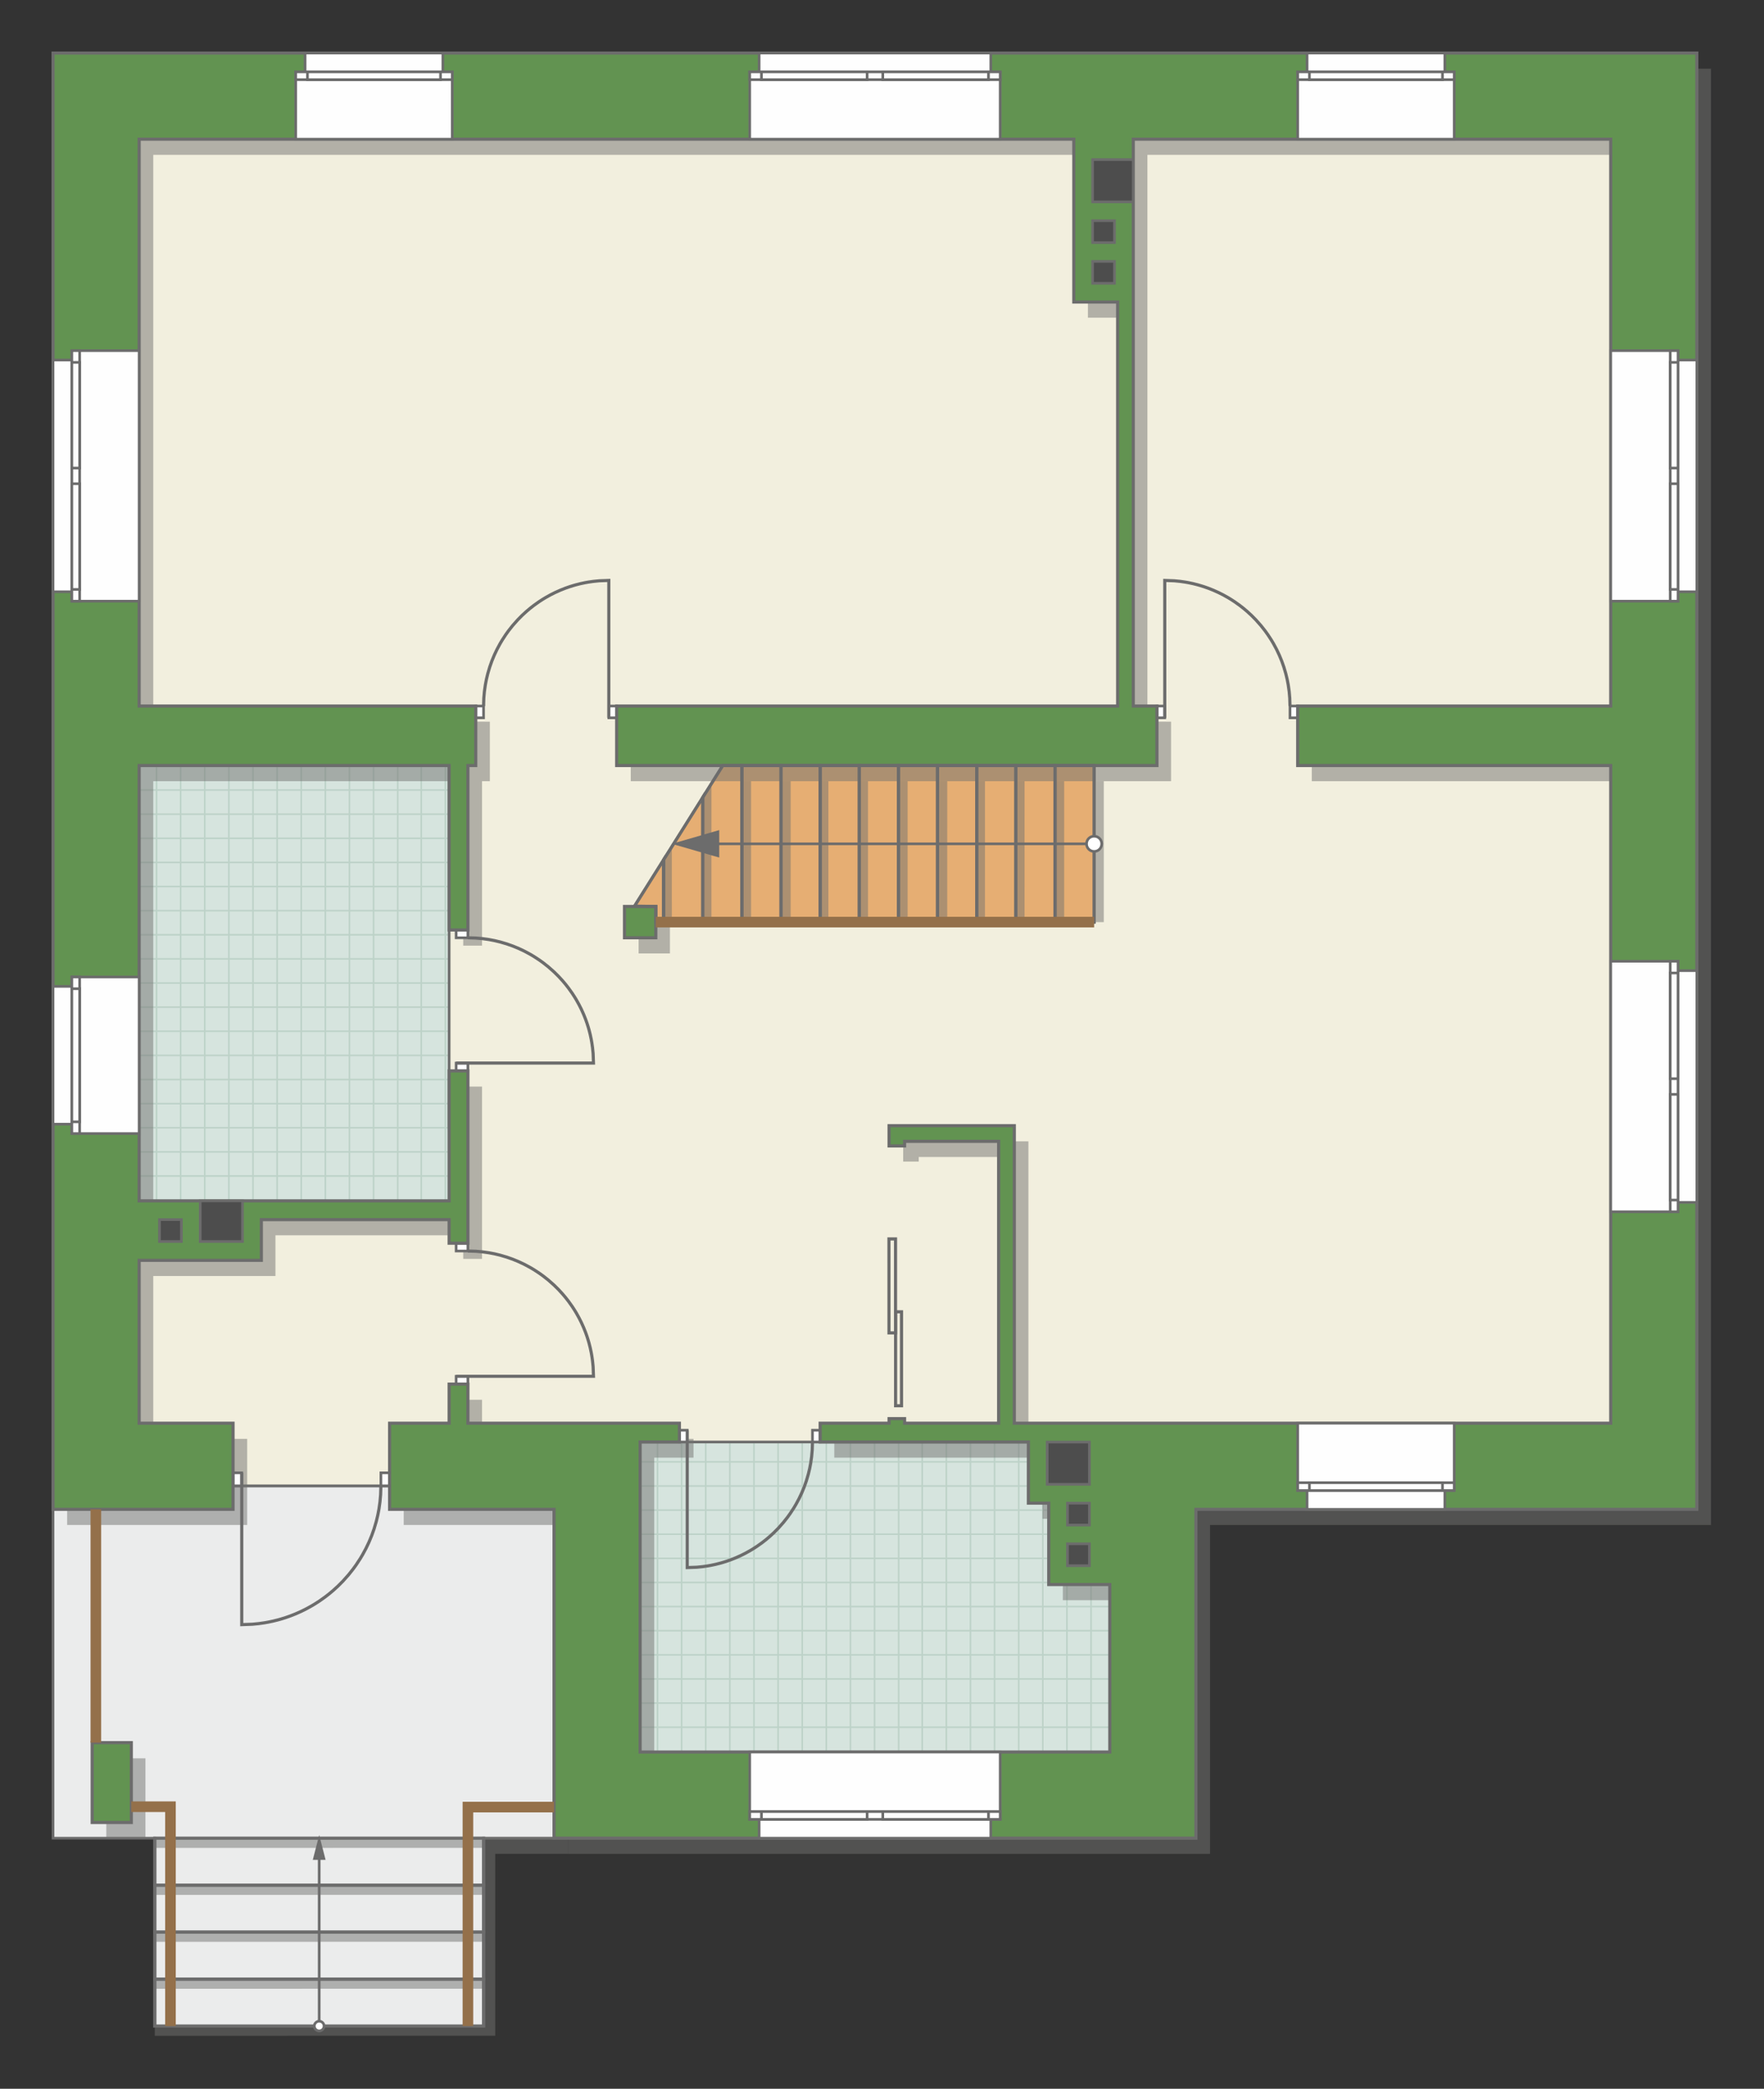 <?xml version="1.0" encoding="UTF-8"?>
<!DOCTYPE svg PUBLIC "-//W3C//DTD SVG 1.1//EN" "http://www.w3.org/Graphics/SVG/1.1/DTD/svg11.dtd">
<!-- Creator: CorelDRAW -->
<svg xmlns="http://www.w3.org/2000/svg" xml:space="preserve" width="112.622mm" height="133.331mm" version="1.1" style="shape-rendering:geometricPrecision; text-rendering:geometricPrecision; image-rendering:optimizeQuality; fill-rule:evenodd; clip-rule:evenodd"
viewBox="0 0 13356.29 15812.21"
 xmlns:xlink="http://www.w3.org/1999/xlink"
 xmlns:xodm="http://www.corel.com/coreldraw/odm/2003">
 <rect x="0" y="0" width="13356.29" height="15812.21" fill="#333333" stroke="none"/>
 <defs>
  <style type="text/css">
   <![CDATA[
    .str4 {stroke:#94704A;stroke-width:80.28;stroke-miterlimit:22.926}
    .str2 {stroke:#6C6C6C;stroke-width:20.03;stroke-miterlimit:22.926}
    .str0 {stroke:#6C6C6C;stroke-width:20.08;stroke-miterlimit:22.926}
    .str3 {stroke:#6C6C6C;stroke-width:23.72;stroke-miterlimit:22.926}
    .str1 {stroke:#BDD2C8;stroke-width:11.86;stroke-miterlimit:22.926}
    .fil2 {fill:none}
    .fil6 {fill:#FEFEFE}
    .fil1 {fill:#D6E4DE}
    .fil8 {fill:#4D4D4D}
    .fil7 {fill:#629351}
    .fil9 {fill:#6C6C6C}
    .fil4 {fill:#E6AE73}
    .fil0 {fill:#EBECEC}
    .fil3 {fill:#F2EFDE}
    .fil10 {fill:white}
    .fil5 {fill:#727271;fill-opacity:0.502}
   ]]>
  </style>
    <clipPath id="id0">
     <path d="M3400.65 9090.4l-2347.06 0 0 -3295.3 2347.06 0 0 3295.3z"/>
    </clipPath>
    <clipPath id="id1">
     <path d="M8402.93 13263.01l-3556.15 0 0 -2347.08 2939.71 0 616.44 1079.21 0 1267.88z"/>
    </clipPath>
 </defs>
 <g id="пол">
  <g id="_2428780585408">
   <polygon class="fil0 str0" points="1172.14,15337.34 1172.14,13915.16 401.63,13915.16 401.63,11425.65 1764.53,11247.88 3008.47,11247.88 4194.87,11425.65 4194.87,13914.93 3661.44,13914.93 3661.44,15337.34 "/>
   <polygon class="fil1" points="3400.65,9090.4 1053.59,9090.4 1053.59,5795.1 3400.65,5795.1 "/>
   <g style="clip-path:url(#id0)">
    <g>
     <path id="_1" class="fil2 str1" d="M4467.76 9993.67l0 -7335.32m-182.61 7335.32l0 -7335.32m-182.61 7335.32l0 -7335.32m-182.61 7335.32l0 -7335.32m-182.61 7335.32l0 -7335.32m-182.61 7335.32l0 -7335.32m-182.61 7335.32l0 -7335.32m-182.61 7335.32l0 -7335.32m2739.07 7335.41l0 -7335.32m-182.61 7335.32l0 -7335.32m-182.61 7335.32l0 -7335.32m-182.61 7335.32l0 -7335.32m-182.61 7335.32l0 -7335.32m-182.61 7335.32l0 -7335.32m-182.61 7335.32l0 -7335.32m-182.61 7335.32l0 -7335.32m2739.17 7335.22l0 -7335.32m-182.61 7335.32l0 -7335.32m-182.61 7335.32l0 -7335.32m-182.61 7335.32l0 -7335.32m-182.61 7335.32l0 -7335.32m-182.61 7335.32l0 -7335.32m-182.61 7335.32l0 -7335.32m-182.61 7335.32l0 -7335.32m2739.07 7335.41l0 -7335.32m-182.61 7335.32l0 -7335.32m-182.61 7335.32l0 -7335.32m-182.61 7335.32l0 -7335.32m-182.61 7335.32l0 -7335.32m-182.61 7335.32l0 -7335.32m-182.61 7335.32l0 -7335.32m-182.61 7335.32l0 -7335.32"/>
     <path class="fil2 str1" d="M10522.76 7624.15l-11995.71 0m11995.71 182.61l-11995.71 0m11995.71 182.61l-11995.71 0m11995.71 182.61l-11995.71 0m11995.71 182.61l-11995.71 0m11995.71 182.61l-11995.71 0m11995.71 182.61l-11995.71 0m11995.71 182.61l-11995.71 0m11995.86 -2739.07l-11995.71 0m11995.71 182.61l-11995.71 0m11995.71 182.61l-11995.71 0m11995.71 182.61l-11995.71 0m11995.71 182.61l-11995.71 0m11995.71 182.61l-11995.71 0m11995.71 182.61l-11995.71 0m11995.71 182.61l-11995.71 0m11995.55 -2739.17l-11995.71 0m11995.71 182.61l-11995.71 0m11995.71 182.61l-11995.71 0m11995.71 182.61l-11995.71 0m11995.71 182.61l-11995.71 0m11995.71 182.61l-11995.71 0m11995.71 182.61l-11995.71 0m11995.71 182.61l-11995.71 0m11995.86 -2739.07l-11995.71 0m11995.71 182.61l-11995.71 0m11995.71 182.61l-11995.71 0m11995.71 182.61l-11995.71 0m11995.71 182.61l-11995.71 0m11995.71 182.61l-11995.71 0m11995.71 182.61l-11995.71 0m11995.71 182.61l-11995.71 0"/>
     <path class="fil2 str1" d="M10128.51 9993.77l0 -7335.32m-182.61 7335.32l0 -7335.32m-182.61 7335.32l0 -7335.32m-182.61 7335.32l0 -7335.32m-182.61 7335.32l0 -7335.32m-182.61 7335.32l0 -7335.32m-182.61 7335.32l0 -7335.32m-182.61 7335.32l0 -7335.32m1460.79 7335.41l0 -7335.32"/>
     <path class="fil2 str1" d="M-1371.43 10071.47l0 -7335.32m-182.61 7335.32l0 -7335.32m-182.61 7335.32l0 -7335.32m-182.61 7335.32l0 -7335.32m-182.61 7335.32l0 -7335.32m-182.61 7335.32l0 -7335.32m-182.61 7335.32l0 -7335.32m-182.61 7335.32l0 -7335.32m2739.07 7335.41l0 -7335.32m-182.61 7335.32l0 -7335.32m-182.61 7335.32l0 -7335.32m-182.61 7335.32l0 -7335.32m-182.61 7335.32l0 -7335.32m-182.61 7335.32l0 -7335.32m-182.61 7335.32l0 -7335.32m-182.61 7335.32l0 -7335.32m2739.17 7335.22l0 -7335.32m-182.61 7335.32l0 -7335.32m-182.61 7335.32l0 -7335.32m-182.61 7335.32l0 -7335.32m-182.61 7335.32l0 -7335.32m-182.61 7335.32l0 -7335.32m-182.61 7335.32l0 -7335.32m-182.61 7335.32l0 -7335.32m2739.07 7335.41l0 -7335.32m-182.61 7335.32l0 -7335.32m-182.61 7335.32l0 -7335.32m-182.61 7335.32l0 -7335.32m-182.61 7335.32l0 -7335.32m-182.61 7335.32l0 -7335.32m-182.61 7335.32l0 -7335.32m-182.61 7335.32l0 -7335.32"/>
    </g>
   </g>
   <polygon class="fil2" points="3400.65,9090.4 1053.59,9090.4 1053.59,5795.1 3400.65,5795.1 "/>
   <polygon class="fil1" points="8402.93,13263.01 4846.79,13263.01 4846.79,10915.93 7786.49,10915.93 8402.93,11995.14 "/>
   <g style="clip-path:url(#id1)">
    <g>
     <path id="_1_0" class="fil2 str1" d="M8260.95 14166.29l0 -7335.32m-182.61 7335.32l0 -7335.32m-182.61 7335.32l0 -7335.32m-182.61 7335.32l0 -7335.32m-182.61 7335.32l0 -7335.32m-182.61 7335.32l0 -7335.32m-182.61 7335.32l0 -7335.32m-182.61 7335.32l0 -7335.32m2739.07 7335.41l0 -7335.32m-182.61 7335.32l0 -7335.32m-182.61 7335.32l0 -7335.32m-182.61 7335.32l0 -7335.32m-182.61 7335.32l0 -7335.32m-182.61 7335.32l0 -7335.32m-182.61 7335.32l0 -7335.32m-182.61 7335.32l0 -7335.32m2739.17 7335.22l0 -7335.32m-182.61 7335.32l0 -7335.32m-182.61 7335.32l0 -7335.32m-182.61 7335.32l0 -7335.32m-182.61 7335.32l0 -7335.32m-182.61 7335.32l0 -7335.32m-182.61 7335.32l0 -7335.32m-182.61 7335.32l0 -7335.32m2739.07 7335.41l0 -7335.32m-182.61 7335.32l0 -7335.32m-182.61 7335.32l0 -7335.32m-182.61 7335.32l0 -7335.32m-182.61 7335.32l0 -7335.32m-182.61 7335.32l0 -7335.32m-182.61 7335.32l0 -7335.32m-182.61 7335.32l0 -7335.32"/>
     <path class="fil2 str1" d="M14315.95 11796.76l-11995.71 0m11995.71 182.61l-11995.71 0m11995.71 182.61l-11995.71 0m11995.71 182.61l-11995.71 0m11995.71 182.61l-11995.71 0m11995.71 182.61l-11995.71 0m11995.71 182.61l-11995.71 0m11995.71 182.61l-11995.71 0m11995.86 -2739.07l-11995.71 0m11995.71 182.61l-11995.71 0m11995.71 182.61l-11995.71 0m11995.71 182.61l-11995.71 0m11995.71 182.61l-11995.71 0m11995.71 182.61l-11995.71 0m11995.71 182.61l-11995.71 0m11995.71 182.61l-11995.71 0m11995.55 -2739.17l-11995.71 0m11995.71 182.61l-11995.71 0m11995.71 182.61l-11995.71 0m11995.71 182.61l-11995.71 0m11995.71 182.61l-11995.71 0m11995.71 182.61l-11995.71 0m11995.71 182.61l-11995.71 0m11995.71 182.61l-11995.71 0m11995.86 -2739.07l-11995.71 0m11995.71 182.61l-11995.71 0m11995.71 182.61l-11995.71 0m11995.71 182.61l-11995.71 0m11995.71 182.61l-11995.71 0m11995.71 182.61l-11995.71 0m11995.71 182.61l-11995.71 0m11995.71 182.61l-11995.71 0"/>
     <path class="fil2 str1" d="M13921.71 14166.38l0 -7335.32m-182.61 7335.32l0 -7335.32m-182.61 7335.32l0 -7335.32m-182.61 7335.32l0 -7335.32m-182.61 7335.32l0 -7335.32m-182.61 7335.32l0 -7335.32m-182.61 7335.32l0 -7335.32m-182.61 7335.32l0 -7335.32m1460.79 7335.41l0 -7335.32"/>
     <path class="fil2 str1" d="M2421.76 14244.08l0 -7335.32m-182.61 7335.32l0 -7335.32m-182.61 7335.32l0 -7335.32m-182.61 7335.32l0 -7335.32m-182.61 7335.32l0 -7335.32m-182.61 7335.32l0 -7335.32m-182.61 7335.32l0 -7335.32m-182.61 7335.32l0 -7335.32m2739.07 7335.41l0 -7335.32m-182.61 7335.32l0 -7335.32m-182.61 7335.32l0 -7335.32m-182.61 7335.32l0 -7335.32m-182.61 7335.32l0 -7335.32m-182.61 7335.32l0 -7335.32m-182.61 7335.32l0 -7335.32m-182.61 7335.32l0 -7335.32m2739.17 7335.22l0 -7335.32m-182.61 7335.32l0 -7335.32m-182.61 7335.32l0 -7335.32m-182.61 7335.32l0 -7335.32m-182.61 7335.32l0 -7335.32m-182.61 7335.32l0 -7335.32m-182.61 7335.32l0 -7335.32m-182.61 7335.32l0 -7335.32m2739.07 7335.41l0 -7335.32m-182.61 7335.32l0 -7335.32m-182.61 7335.32l0 -7335.32m-182.61 7335.32l0 -7335.32m-182.61 7335.32l0 -7335.32m-182.61 7335.32l0 -7335.32m-182.61 7335.32l0 -7335.32m-182.61 7335.32l0 -7335.32"/>
    </g>
   </g>
   <polygon class="fil2" points="8402.93,13263.01 4846.79,13263.01 4846.79,10915.93 7786.49,10915.93 8402.93,11995.14 "/>
   <polygon class="fil3 str0" points="697.97,873.58 12551.37,873.58 12551.37,10875.37 7786.49,10915.93 3817.27,10915.93 2949.87,11247.88 1551.42,11247.88 579.44,10742.71 785.01,9064.22 974.8,9224.47 2176.73,9144.34 3422.48,9162.85 3400.65,8514.15 3400.65,5631.31 856.7,5631.31 "/>
   <polygon class="fil4 str0" points="8284.35,6980.47 8284.35,5795.1 5472.49,5795.1 4804.21,6859.52 4965.38,6861.94 4965.38,6990.89 "/>
  </g>
 </g>
 <g id="тень">
  <g id="_2428780569280">
   <g>
    <polygon class="fil5" points="508.56,520.15 12954.66,520.15 12954.66,11544.18 9161.78,11544.18 9161.78,14033.46 4301.8,14033.46 4301.8,11544.18 3056.8,11544.18 3056.8,10892.27 3507.57,10892.27 3507.57,10596.38 3649.77,10596.38 3649.77,10892.27 5251.06,10892.27 5251.06,11034.47 4953.71,11034.47 4953.71,13381.55 8509.86,13381.55 8509.86,12113.67 8047.59,12113.67 8047.59,11497.34 7893.42,11497.34 7893.42,11034.47 6316.95,11034.47 6316.95,10892.27 6838.52,10892.27 6838.52,10857.52 6956.17,10857.52 6956.17,10892.15 7668.21,10892.15 7668.21,8758.52 6956.17,8758.52 6956.17,8793.26 6838.52,8793.26 6838.52,8640.04 7786.8,8640.04 7786.8,10892.27 12302.63,10892.27 12302.63,5913.63 9932.41,5913.63 9932.41,5463.19 12302.63,5463.19 12302.63,1172.11 8687.63,1172.11 8687.63,5463.19 8866.71,5463.19 8866.71,5913.63 4775.94,5913.63 4775.94,5463.19 8569.16,5463.19 8569.16,2404.91 8237.22,2404.91 8237.22,1172.11 1160.51,1172.11 1160.51,5463.19 3709.06,5463.19 3709.06,5913.63 3649.77,5913.63 3649.77,7158.48 3507.57,7158.48 3507.57,5913.63 1160.51,5913.63 1160.51,9208.94 3507.57,9208.94 3507.57,8225.32 3649.77,8225.32 3649.77,9529.61 3507.57,9529.61 3507.57,9351.25 2085.63,9351.25 2085.63,9659.49 1160.51,9659.49 1160.51,10892.27 1871.45,10892.27 1871.45,11544.18 508.56,11544.18 "/>
    <polygon class="fil5" points="5072.3,7217.54 5072.3,6980.47 4835.23,6980.47 4835.23,7217.54 "/>
    <polygon class="fil5" points="1101.24,13310.39 804.9,13310.39 804.9,13914.87 1101.24,13914.87 "/>
   </g>
   <g>
    <polygon class="fil5" points="3661.44,13988.37 1172.15,13988.96 1172.15,13915.16 3661.44,13915.25 "/>
    <polygon class="fil5" points="3661.44,14343.8 1172.15,14344.39 1172.15,14270.59 3661.44,14270.67 "/>
    <polygon class="fil5" points="3661.44,14699.26 1172.15,14699.85 1172.15,14626.05 3661.44,14626.13 "/>
    <polygon class="fil5" points="3661.44,15054.69 1172.15,15055.28 1172.15,14981.48 3661.44,14981.56 "/>
    <polygon class="fil5" points="3749.64,15410.47 1172.15,15411.06 1172.15,15337.26 3661.43,15337.34 3661.43,13915.25 4301.8,13914.93 4301.8,14033.46 3749.64,14033.46 "/>
   </g>
   <g>
    <polygon class="fil5" points="8295.78,6980.47 8295.27,5913.63 8357.56,5913.63 8357.49,6980.47 "/>
    <polygon class="fil5" points="7995.82,6980.47 7995.32,5913.63 8057.6,5913.63 8057.54,6980.47 "/>
    <polygon class="fil5" points="7695.83,6980.47 7695.33,5913.63 7757.62,5913.63 7757.55,6980.47 "/>
    <polygon class="fil5" points="7395.88,6980.47 7395.37,5913.63 7457.66,5913.63 7457.59,6980.47 "/>
    <polygon class="fil5" points="7110.44,6980.47 7109.93,5913.63 7172.21,5913.63 7172.14,6980.47 "/>
    <polygon class="fil5" points="6810.48,6980.47 6809.97,5913.63 6872.25,5913.63 6872.19,6980.47 "/>
    <polygon class="fil5" points="6510.48,6980.47 6509.98,5913.63 6572.27,5913.63 6572.2,6980.47 "/>
    <polygon class="fil5" points="6210.53,6980.47 6210.02,5913.63 6272.31,5913.63 6272.24,6980.47 "/>
    <polygon class="fil5" points="5924.97,6980.47 5924.46,5913.63 5986.75,5913.63 5986.68,6980.47 "/>
    <polygon class="fil5" points="5625.01,6980.47 5624.5,5913.63 5686.79,5913.63 5686.73,6980.47 "/>
    <polygon class="fil5" points="5325.02,6980.47 5324.52,6030.69 5386.8,5931.62 5386.73,6980.47 "/>
    <polygon class="fil5" points="5025.07,6980.47 5024.56,6508.49 5086.84,6409.39 5086.77,6980.47 "/>
   </g>
  </g>
 </g>
 <g id="двери">
  <g id="_2428780577872">
   <g>
    <polygon class="fil6 str2" points="4609.72,5344.64 4609.72,5433.83 4669.01,5433.83 4669.01,5344.64 "/>
    <polyline class="fil2 str3" points="4609.72,5433.83 4609.72,4393.9 4536.73,4396.66 4493.42,4400.97 4454.58,4406.55 4429.37,4411.06 4394.89,4418.39 4361.96,4426.68 4340.89,4432.64 4310.92,4442.05 4277.46,4453.89 4241.65,4468.17 4202.19,4485.93 4168.21,4503 4131.78,4523.31 4108.47,4537.42 4080.99,4555.28 4042.09,4582.97 4013.47,4605.32 3986.67,4627.9 3953.33,4658.47 3920.14,4692.02 3881.24,4735.95 3850.33,4775.12 3829.63,4803.95 3802.72,4845.11 3786.58,4872.28 3763.11,4915.89 3742.56,4959.32 3724.19,5003.84 3707.88,5049.95 3693.09,5100.15 3682.76,5143.23 3674.73,5185.09 3667.75,5234.36 3663.33,5283.96 3661.44,5344.64 "/>
    <polygon class="fil6 str2" points="3661.44,5433.83 3602.14,5433.83 3602.14,5344.64 3661.44,5344.64 "/>
   </g>
   <g>
    <polygon class="fil6 str2" points="8819.08,5344.64 8819.08,5433.83 8759.78,5433.83 8759.78,5344.64 "/>
    <polyline class="fil2 str3" points="8819.08,5433.83 8819.08,4393.9 8892.06,4396.66 8935.37,4400.97 8974.21,4406.55 8999.43,4411.06 9033.9,4418.39 9066.84,4426.68 9087.91,4432.64 9117.88,4442.05 9151.33,4453.89 9187.15,4468.17 9226.61,4485.93 9260.58,4503 9297.02,4523.31 9320.33,4537.42 9347.81,4555.28 9386.71,4582.97 9415.32,4605.32 9442.13,4627.9 9475.46,4658.47 9508.66,4692.02 9547.56,4735.95 9578.46,4775.12 9599.17,4803.95 9626.08,4845.11 9642.22,4872.28 9665.69,4915.89 9686.24,4959.32 9704.61,5003.84 9720.92,5049.95 9735.71,5100.15 9746.04,5143.23 9754.06,5185.09 9761.05,5234.36 9765.46,5283.96 9767.36,5344.64 "/>
    <polygon class="fil6 str2" points="9767.36,5433.83 9826.66,5433.83 9826.66,5344.64 9767.36,5344.64 "/>
   </g>
   <g>
    <polygon class="fil6 str2" points="5203.43,10915.93 5203.43,10826.75 5144.14,10826.75 5144.14,10915.93 "/>
    <polyline class="fil2 str3" points="5203.43,10826.75 5203.43,11866.68 5276.42,11863.91 5319.73,11859.61 5358.57,11854.02 5383.78,11849.52 5418.25,11842.19 5451.19,11833.9 5472.26,11827.93 5502.23,11818.53 5535.69,11806.68 5571.5,11792.4 5610.96,11774.65 5644.93,11757.57 5681.37,11737.27 5704.68,11723.15 5732.16,11705.29 5771.06,11677.6 5799.68,11655.26 5826.48,11632.68 5859.82,11602.1 5893.01,11568.55 5931.91,11524.63 5962.81,11485.46 5983.52,11456.62 6010.43,11415.46 6026.57,11388.29 6050.04,11344.68 6070.59,11301.25 6088.96,11256.73 6105.27,11210.63 6120.06,11160.42 6130.39,11117.34 6138.42,11075.49 6145.4,11026.21 6149.81,10976.62 6151.71,10915.93 "/>
    <polygon class="fil6 str2" points="6151.71,10826.75 6211.01,10826.75 6211.01,10915.93 6151.71,10915.93 "/>
   </g>
   <g>
    <polygon class="fil6 str2" points="1830.4,11247.88 1830.4,11149.32 1764.53,11149.32 1764.53,11247.88 "/>
    <polyline class="fil2 str3" points="1830.4,11149.32 1830.4,12298.56 1911.5,12295.49 1959.61,12290.73 2002.77,12284.57 2030.78,12279.58 2069.09,12271.48 2105.67,12262.33 2129.08,12255.74 2162.38,12245.33 2199.55,12232.25 2239.35,12216.47 2283.18,12196.85 2320.93,12177.97 2361.41,12155.54 2387.32,12139.94 2417.85,12120.21 2461.06,12089.6 2492.86,12064.91 2522.64,12039.95 2559.67,12006.18 2596.56,11969.09 2639.77,11920.55 2674.12,11877.25 2697.11,11845.41 2727.01,11799.92 2744.95,11769.89 2771.02,11721.69 2793.86,11673.7 2814.27,11624.51 2832.38,11573.55 2848.82,11518.07 2860.3,11470.45 2869.22,11424.2 2876.97,11369.74 2881.88,11314.94 2883.98,11247.88 "/>
    <polygon class="fil6 str2" points="2883.98,11149.32 2949.87,11149.32 2949.87,11247.88 2883.98,11247.88 "/>
   </g>
   <g>
    <polygon class="fil6 str2" points="3542.84,10418.55 3453.66,10418.55 3453.66,10477.84 3542.84,10477.84 "/>
    <polyline class="fil2 str3" points="3453.66,10418.55 4493.59,10418.55 4490.82,10345.56 4486.52,10302.25 4480.93,10263.41 4476.43,10238.2 4469.1,10203.73 4460.81,10170.79 4454.84,10149.72 4445.44,10119.75 4433.59,10086.29 4419.31,10050.48 4401.56,10011.02 4384.48,9977.05 4364.18,9940.61 4350.07,9917.3 4332.21,9889.82 4304.51,9850.92 4282.17,9822.3 4259.59,9795.5 4229.02,9762.16 4195.47,9728.97 4151.54,9690.07 4112.37,9659.17 4083.54,9638.46 4042.37,9611.55 4015.2,9595.41 3971.6,9571.94 3928.17,9551.39 3883.65,9533.02 3837.54,9516.71 3787.34,9501.92 3744.25,9491.59 3702.4,9483.56 3653.12,9476.58 3603.53,9472.17 3542.84,9470.27 "/>
    <polygon class="fil6 str2" points="3453.66,9470.27 3453.66,9410.97 3542.84,9410.97 3542.84,9470.27 "/>
   </g>
   <g>
    <polygon class="fil6 str2" points="3542.84,8047.48 3453.66,8047.48 3453.66,8106.78 3542.84,8106.78 "/>
    <polyline class="fil2 str3" points="3453.66,8047.48 4493.59,8047.48 4490.82,7974.5 4486.52,7931.19 4480.93,7892.35 4476.43,7867.14 4469.1,7832.66 4460.81,7799.73 4454.84,7778.66 4445.44,7748.69 4433.59,7715.23 4419.31,7679.42 4401.56,7639.96 4384.48,7605.98 4364.18,7569.55 4350.07,7546.23 4332.21,7518.76 4304.51,7479.86 4282.17,7451.24 4259.59,7424.44 4229.02,7391.1 4195.47,7357.91 4151.54,7319.01 4112.37,7288.1 4083.54,7267.4 4042.37,7240.49 4015.2,7224.35 3971.6,7200.88 3928.17,7180.32 3883.65,7161.95 3837.54,7145.65 3787.34,7130.86 3744.25,7120.53 3702.4,7112.5 3653.12,7105.52 3603.53,7101.1 3542.84,7099.21 "/>
    <polygon class="fil6 str2" points="3453.66,7099.21 3453.66,7039.91 3542.84,7039.91 3542.84,7099.21 "/>
   </g>
  </g>
 </g>
 <g id="стена">
  <g id="_2428780710144">
   <polygon class="fil7 str3" points="401.63,401.62 12847.73,401.62 12847.73,11425.65 9054.86,11425.65 9054.86,13914.93 4194.87,13914.93 4194.87,11425.65 2949.87,11425.65 2949.87,10773.74 3400.65,10773.74 3400.65,10477.84 3542.84,10477.84 3542.84,10773.74 5144.14,10773.74 5144.14,10915.93 4846.79,10915.93 4846.79,13263.01 8402.93,13263.01 8402.93,11995.14 7940.67,11995.14 7940.67,11378.8 7786.49,11378.8 7786.49,10915.93 6210.02,10915.93 6210.02,10773.74 6731.6,10773.74 6731.6,10738.99 6849.25,10738.99 6849.25,10773.62 7561.28,10773.62 7561.28,8639.98 6849.25,8639.98 6849.25,8674.73 6731.6,8674.73 6731.6,8521.51 7679.88,8521.51 7679.88,10773.74 12195.7,10773.74 12195.7,5795.1 9825.48,5795.1 9825.48,5344.65 12195.7,5344.65 12195.7,1053.58 8580.71,1053.58 8580.71,5344.65 8759.78,5344.65 8759.78,5795.1 4669.01,5795.1 4669.01,5344.65 8462.23,5344.65 8462.23,2286.37 8130.3,2286.37 8130.3,1053.58 1053.59,1053.58 1053.59,5344.65 3602.14,5344.65 3602.14,5795.1 3542.84,5795.1 3542.84,7039.94 3400.65,7039.94 3400.65,5795.1 1053.59,5795.1 1053.59,9090.4 3400.65,9090.4 3400.65,8106.78 3542.84,8106.78 3542.84,9411.08 3400.65,9411.08 3400.65,9232.71 1978.71,9232.71 1978.71,9540.95 1053.59,9540.95 1053.59,10773.74 1764.53,10773.74 1764.53,11425.65 401.63,11425.65 "/>
   <polygon class="fil7 str3" points="4965.38,7099 4965.38,6861.94 4728.31,6861.94 4728.31,7099 "/>
   <polygon class="fil7 str3" points="994.32,13191.86 697.97,13191.86 697.97,13796.33 994.32,13796.33 "/>
  </g>
 </g>
 <g id="окно">
  <g id="_2428780710096">
   <g>
    <polygon class="fil6 str2" points="5676.59,13263.01 7573.14,13263.01 7573.14,13772.73 7501.99,13772.73 7501.99,13914.93 5747.74,13914.93 5747.74,13772.73 5676.59,13772.73 "/>
    <polygon class="fil6 str2" points="5870.95,13713.43 7573.14,13713.43 7573.14,13772.73 5676.59,13772.73 5676.59,13713.43 "/>
    <polygon class="fil6 str2" points="5765.41,13743.08 5765.41,13772.73 6565.57,13772.73 6565.57,13713.43 5765.41,13713.43 "/>
    <polygon class="fil6 str2" points="6684.16,13743.08 6684.16,13772.73 7484.32,13772.73 7484.32,13713.43 6684.16,13713.43 "/>
   </g>
   <g>
    <polygon class="fil6 str2" points="5676.59,1053.58 7573.14,1053.58 7573.14,543.86 7501.99,543.86 7501.99,401.67 5747.74,401.67 5747.74,543.86 5676.59,543.86 "/>
    <polygon class="fil6 str2" points="5870.95,603.16 7573.14,603.16 7573.14,543.86 5676.59,543.86 5676.59,603.16 "/>
    <polygon class="fil6 str2" points="5765.41,573.51 5765.41,543.86 6565.57,543.86 6565.57,603.16 5765.41,603.16 "/>
    <polygon class="fil6 str2" points="6684.16,573.51 6684.16,543.86 7484.32,543.86 7484.32,603.16 6684.16,603.16 "/>
   </g>
   <g>
    <polygon class="fil6 str2" points="2238.9,1053.58 3424.25,1053.58 3424.25,543.86 3353.09,543.86 3353.09,401.67 2310.06,401.67 2310.06,543.86 2238.9,543.86 "/>
    <polygon class="fil6 str2" points="2433.27,603.16 3424.25,603.16 3424.25,543.86 2238.9,543.86 2238.9,603.16 "/>
    <polygon class="fil6 str2" points="2327.85,573.51 2327.85,543.86 3335.42,543.86 3335.42,603.16 2327.85,603.16 "/>
   </g>
   <g>
    <polygon class="fil6 str2" points="9825.48,1053.58 11010.83,1053.58 11010.83,543.86 10939.67,543.86 10939.67,401.67 9896.64,401.67 9896.64,543.86 9825.48,543.86 "/>
    <polygon class="fil6 str2" points="10019.85,603.16 11010.83,603.16 11010.83,543.86 9825.48,543.86 9825.48,603.16 "/>
    <polygon class="fil6 str2" points="9914.43,573.51 9914.43,543.86 10922,543.86 10922,603.16 9914.43,603.16 "/>
   </g>
   <g>
    <polygon class="fil6 str2" points="9825.48,10773.74 11010.83,10773.74 11010.83,11283.45 10939.67,11283.45 10939.67,11425.65 9896.64,11425.65 9896.64,11283.45 9825.48,11283.45 "/>
    <polygon class="fil6 str2" points="10019.85,11224.16 11010.83,11224.16 11010.83,11283.45 9825.48,11283.45 9825.48,11224.16 "/>
    <polygon class="fil6 str2" points="9914.43,11253.81 9914.43,11283.45 10922,11283.45 10922,11224.16 9914.43,11224.16 "/>
   </g>
   <g>
    <polygon class="fil6 str2" points="1053.54,8581.16 1053.54,7395.81 543.82,7395.81 543.82,7466.97 401.63,7466.97 401.63,8510 543.82,8510 543.82,8581.16 "/>
    <polygon class="fil6 str2" points="603.12,8386.79 603.12,7395.81 543.82,7395.81 543.82,8581.16 603.12,8581.16 "/>
    <polygon class="fil6 str2" points="573.47,8492.21 543.82,8492.21 543.82,7484.64 603.12,7484.64 603.12,8492.21 "/>
   </g>
   <g>
    <polygon class="fil6 str2" points="1053.54,4550.86 1053.54,2654.3 543.82,2654.3 543.82,2725.46 401.63,2725.46 401.63,4479.7 543.82,4479.7 543.82,4550.86 "/>
    <polygon class="fil6 str2" points="603.12,4356.49 603.12,2654.3 543.82,2654.3 543.82,4550.86 603.12,4550.86 "/>
    <polygon class="fil6 str2" points="573.47,4462.03 543.82,4462.03 543.82,3661.88 603.12,3661.88 603.12,4462.03 "/>
    <polygon class="fil6 str2" points="573.47,3543.28 543.82,3543.28 543.82,2743.13 603.12,2743.13 603.12,3543.28 "/>
   </g>
   <g>
    <polygon class="fil6 str2" points="12195.82,4550.86 12195.82,2654.3 12705.54,2654.3 12705.54,2725.46 12847.73,2725.46 12847.73,4479.7 12705.54,4479.7 12705.54,4550.86 "/>
    <polygon class="fil6 str2" points="12646.24,4356.49 12646.24,2654.3 12705.54,2654.3 12705.54,4550.86 12646.24,4550.86 "/>
    <polygon class="fil6 str2" points="12675.89,4462.03 12705.54,4462.03 12705.54,3661.88 12646.24,3661.88 12646.24,4462.03 "/>
    <polygon class="fil6 str2" points="12675.89,3543.28 12705.54,3543.28 12705.54,2743.13 12646.24,2743.13 12646.24,3543.28 "/>
   </g>
   <g>
    <polygon class="fil6 str2" points="12195.82,9173.3 12195.82,7276.74 12705.54,7276.74 12705.54,7347.9 12847.73,7347.9 12847.73,9102.14 12705.54,9102.14 12705.54,9173.3 "/>
    <polygon class="fil6 str2" points="12646.24,8978.93 12646.24,7276.74 12705.54,7276.74 12705.54,9173.3 12646.24,9173.3 "/>
    <polygon class="fil6 str2" points="12675.89,9084.47 12705.54,9084.47 12705.54,8284.32 12646.24,8284.32 12646.24,9084.47 "/>
    <polygon class="fil6 str2" points="12675.89,8165.72 12705.54,8165.72 12705.54,7365.57 12646.24,7365.57 12646.24,8165.72 "/>
   </g>
  </g>
 </g>
 <g id="ВК">
  <g id="_2428780716384">
   <polygon class="fil8 str0" points="7928.81,10916.52 8248.66,10916.52 8248.66,11236.49 7928.81,11236.49 "/>
   <polygon class="fil8 str0" points="8082.51,11686.56 8248.66,11686.56 8248.66,11852.47 8082.51,11852.47 "/>
   <polygon class="fil8 str0" points="8082.51,11378.8 8248.66,11378.8 8248.66,11544.72 8082.51,11544.72 "/>
   <polygon class="fil8 str0" points="1207.49,9232.59 1373.64,9232.59 1373.64,9398.51 1207.49,9398.51 "/>
   <polygon class="fil8 str0" points="1515.95,9090.4 1835.92,9090.4 1835.92,9398.51 1515.95,9398.51 "/>
   <polygon class="fil8 str0" points="8272.48,1978.72 8438.63,1978.72 8438.63,2144.63 8272.48,2144.63 "/>
   <polygon class="fil8 str0" points="8272.48,1670.52 8438.63,1670.52 8438.63,1836.43 8272.48,1836.43 "/>
   <polygon class="fil8 str0" points="8272.48,1208.21 8580.71,1208.21 8580.71,1528.26 8272.48,1528.26 "/>
  </g>
 </g>
 <g id="Линии">
  <g id="_2428780701648">
   <g>
    <polygon class="fil2 str3" points="1172.14,15337.34 3661.44,15337.34 3661.44,14981.8 1172.14,14981.8 "/>
    <polygon class="fil2 str3" points="1172.14,14981.8 3661.44,14981.8 3661.44,14626.25 1172.14,14626.25 "/>
    <polygon class="fil2 str3" points="1172.14,14626.25 3661.44,14626.25 3661.44,14270.71 1172.14,14270.71 "/>
    <polygon class="fil2 str3" points="1172.14,14270.71 3661.44,14270.71 3661.44,13915.16 1172.14,13915.16 "/>
   </g>
   <g>
    <polygon class="fil2 str3" points="8284.35,6980.47 8284.35,5795.1 7988.02,5795.1 7988.01,6980.47 "/>
    <polygon class="fil2 str3" points="7988.01,6980.47 7988.02,5795.1 7691.68,5795.1 7691.68,6980.47 "/>
    <polygon class="fil2 str3" points="7691.68,6980.47 7691.68,5795.1 7395.35,5795.1 7395.34,6980.47 "/>
    <polygon class="fil2 str3" points="7395.34,6980.47 7395.35,5795.1 7099,5795.1 7099,6980.47 "/>
    <polygon class="fil2 str3" points="7099,6980.47 7099,5795.1 6802.67,5795.1 6802.66,6980.47 "/>
    <polygon class="fil2 str3" points="6802.66,6980.47 6802.67,5795.1 6506.33,5795.1 6506.33,6980.47 "/>
    <polygon class="fil2 str3" points="6506.33,6980.47 6506.33,5795.1 6210,5795.1 6209.99,6980.47 "/>
    <polygon class="fil2 str3" points="6209.99,6980.47 6210,5795.1 5913.66,5795.1 5913.66,6980.47 "/>
    <polygon class="fil2 str3" points="5913.66,6980.47 5913.66,5795.1 5617.33,5795.1 5617.31,6980.47 "/>
    <polygon class="fil2 str3" points="5617.31,6980.47 5617.33,5795.1 5472.49,5795.1 5320.98,6036.51 5320.98,6980.47 "/>
    <polygon class="fil2 str3" points="5320.98,6980.47 5320.98,6036.51 5024.65,6508.49 5024.64,6980.47 "/>
    <polygon class="fil2 str3" points="5024.64,6980.47 5024.65,6508.49 4804.21,6859.52 4965.38,6861.94 4965.38,6980.47 "/>
   </g>
   <line class="fil2 str4" x1="8284.35" y1="6980.47" x2="4965.38" y2= "6980.47" />
   <polyline class="fil2 str4" points="3542.9,15337.34 3542.9,13679.73 4194.87,13679.73 "/>
   <polyline class="fil2 str4" points="1290.67,15337.34 1290.67,13676.92 994.32,13676.92 "/>
   <line class="fil2 str4" x1="725.75" y1="13191.86" x2="725.75" y2= "11425.65" />
   <g>
    <g>
     <path class="fil9" d="M2416.79 15311.9l0 -1242.68 0 1242.68zm-35.52 -1242.68l35.52 0 35.51 0 -35.51 -137.82 -35.52 137.82z"/>
     <path id="_1_1" class="fil2 str0" d="M2416.79 15311.9l0 -1242.68m-35.52 0l35.52 0 35.51 0 -35.51 -137.82 -35.52 137.82z"/>
    </g>
    <path class="fil10 str0" d="M2453.59 15337.35c0,20.3 -16.48,36.78 -36.8,36.78 -20.32,0 -36.82,-16.47 -36.82,-36.78 0,-15.27 9.31,-28.38 22.58,-33.94 4.38,-1.83 9.2,-2.85 14.24,-2.85 20.32,0 36.8,16.47 36.8,36.79z"/>
   </g>
   <g>
    <g>
     <path class="fil9" d="M8258.93 6387.82l-2823.21 0 2823.21 0zm-2823.21 -90.53l0 90.53 0 90.5 -313.11 -90.5 313.11 -90.53z"/>
     <path id="_1_2" class="fil2 str0" d="M8258.93 6387.82l-2823.21 0m0 -90.53l0 90.53 0 90.5 -313.11 -90.5 313.11 -90.53z"/>
    </g>
    <path class="fil10 str0" d="M8284.38 6445.48c31.82,0 57.62,-25.83 57.62,-57.67 0,-31.85 -25.81,-57.71 -57.62,-57.71 -23.94,0 -44.47,14.59 -53.19,35.38 -2.87,6.85 -4.46,14.42 -4.46,22.33 0,31.84 25.81,57.67 57.65,57.67z"/>
   </g>
   <g>
    <polygon class="fil2 str3" points="6730.77,9378.82 6780.58,9378.82 6780.58,10090.04 6731.01,10090.04 "/>
    <polygon class="fil2 str3" points="6825.88,9930.41 6825.88,10641.62 6781.05,10641.62 6781.05,9930.41 "/>
   </g>
  </g>
 </g>
 <g id="контур">
  <polygon class="fil2" points="-0,0 13356.29,0 13356.29,15812.21 -0,15812.21 "/>
 </g>
</svg>
